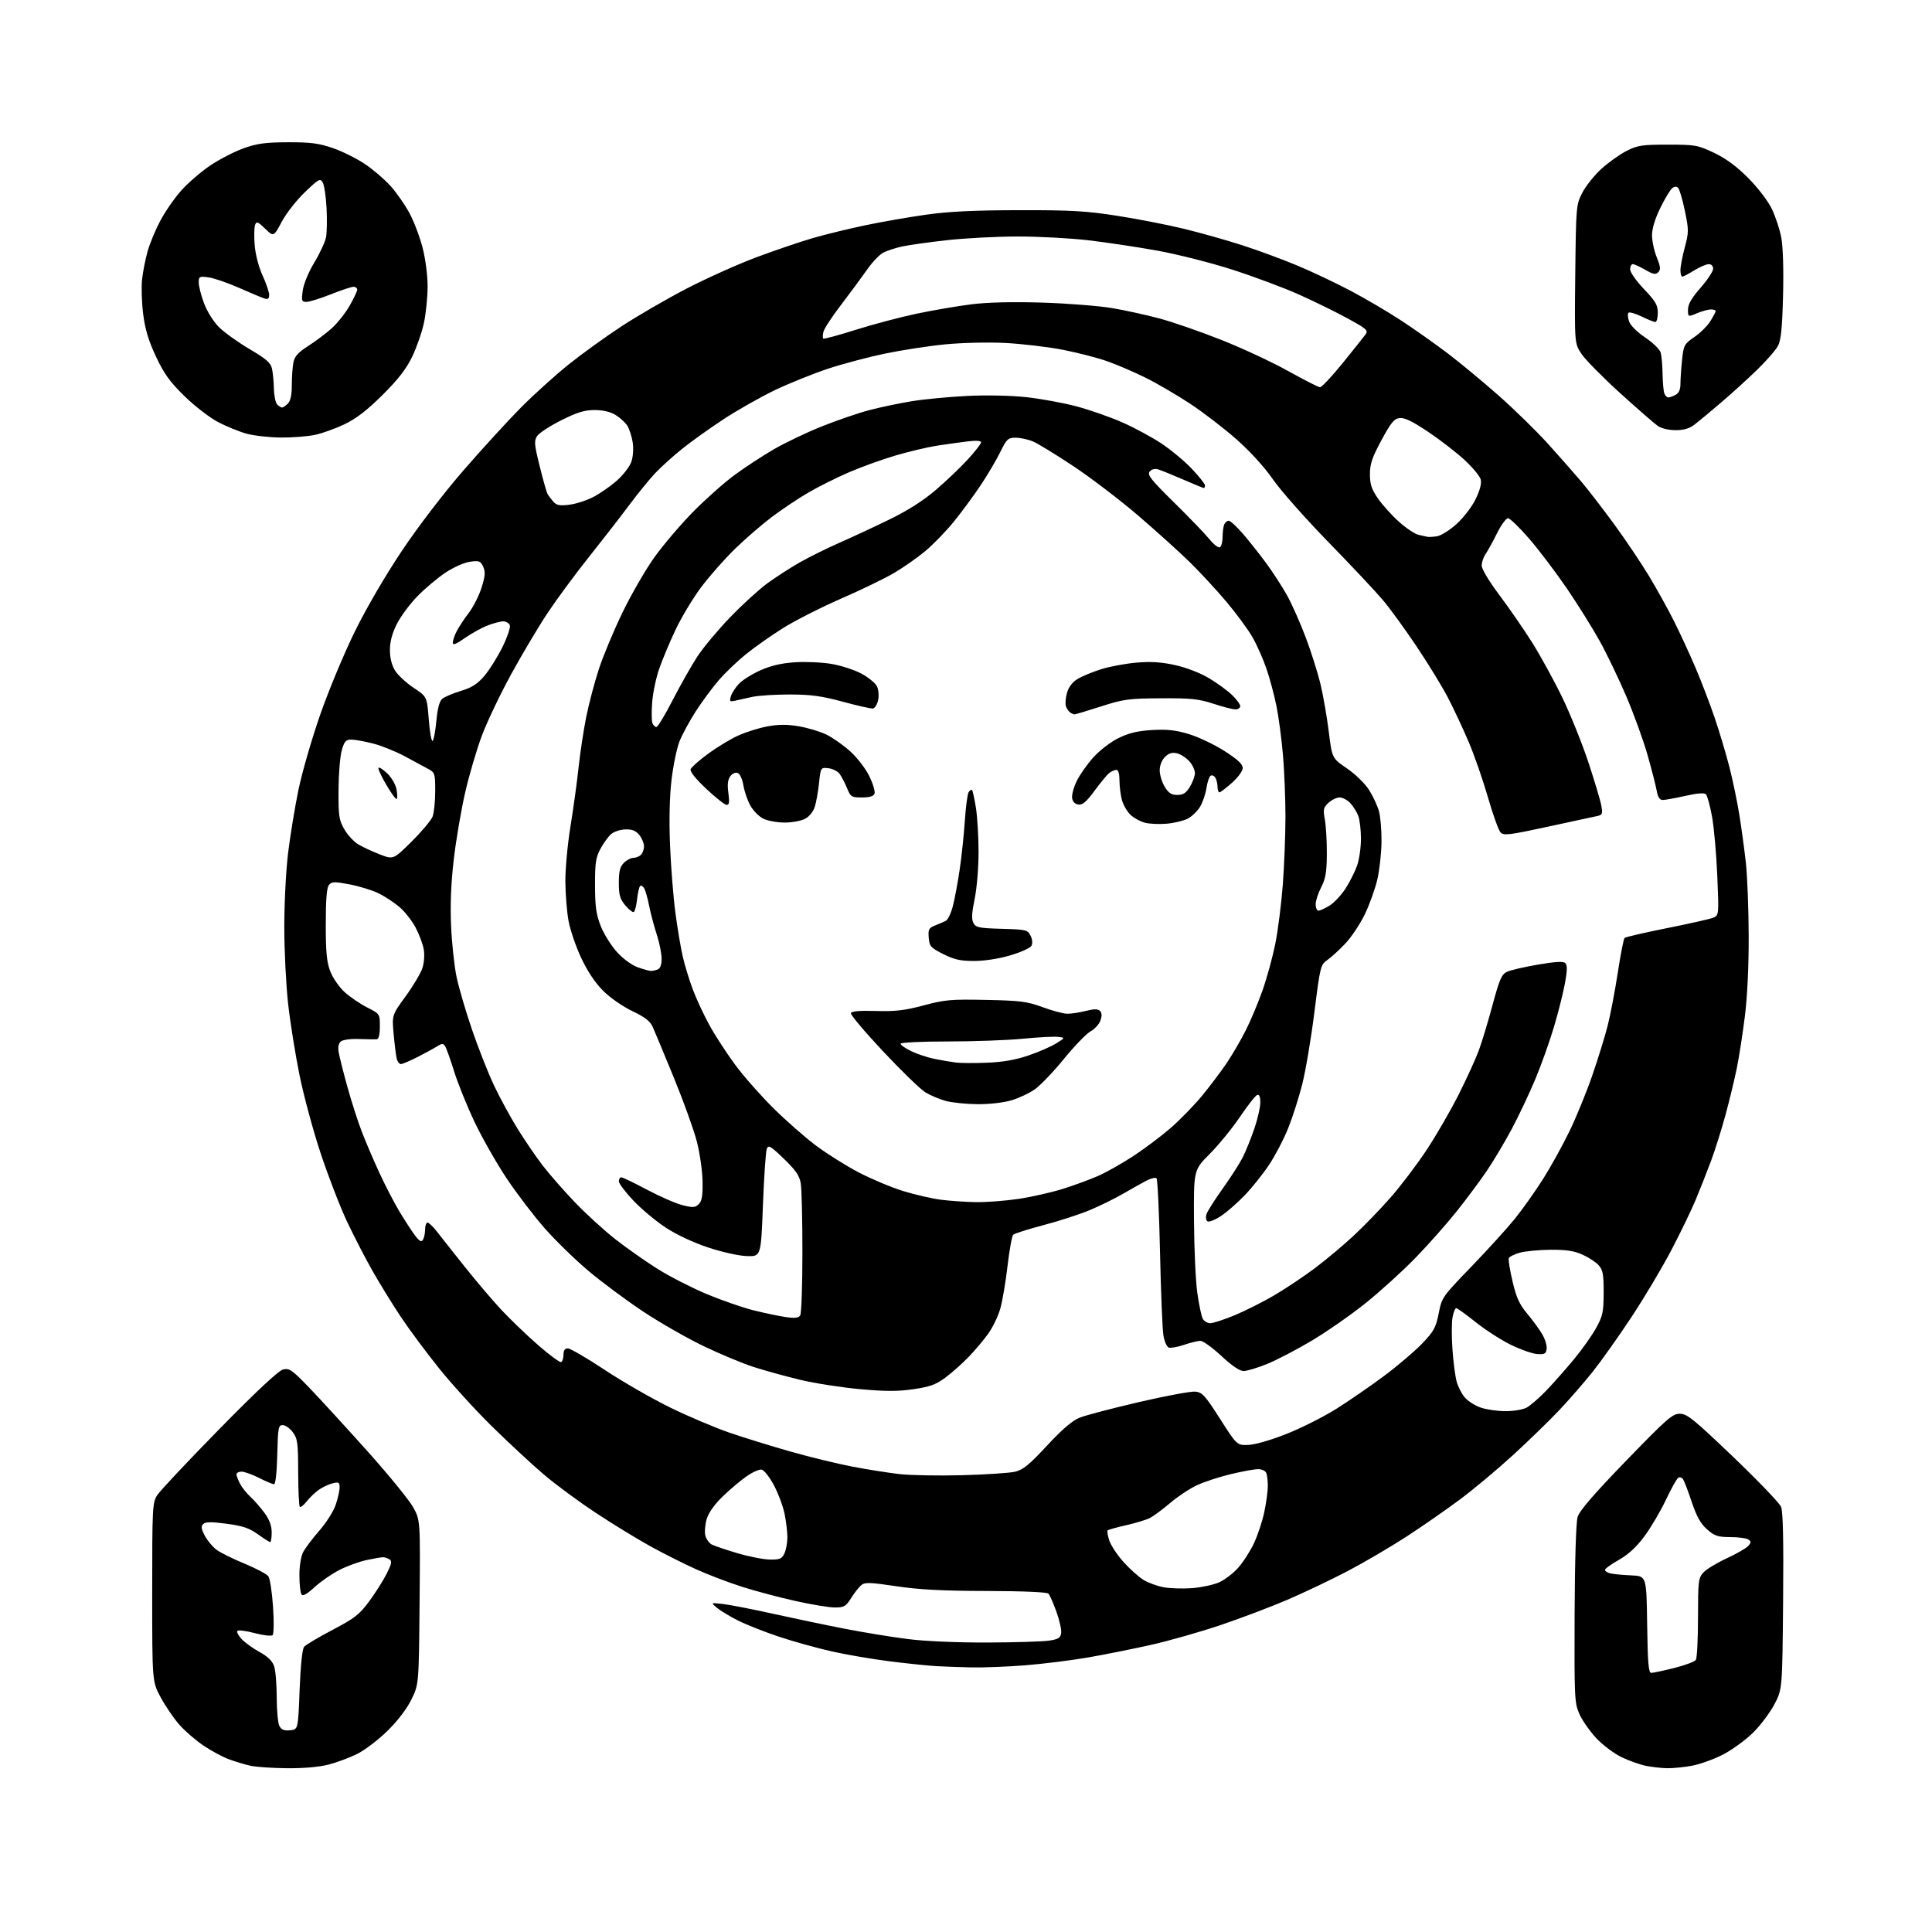 <?xml version="1.0" encoding="UTF-8" standalone="no"?>
<svg 
  version="1.1" 
  xmlns="http://www.w3.org/2000/svg" 
  xmlns:xlink="http://www.w3.org/1999/xlink" 
  xmlns:svg="http://www.w3.org/2000/svg"
  xmlns:rdf="http://www.w3.org/1999/02/22-rdf-syntax-ns#"
  xmlns:cc="http://creativecommons.org/ns#"
  xmlns:dc="http://purl.org/dc/elements/1.1/"
  viewBox="0 0 768 768"
  width="768"
  height="768"
>
<style>svg {background-color: white; }</style>"
<path stroke="none" fill="black" fill-rule="evenodd" d="M114.04,702.90C108.24,702.84 101.70,702.39 99.50,701.90C97.30,701.41 93.47,700.25 91.00,699.34C88.53,698.43 83.97,695.98 80.88,693.89C77.79,691.81 73.47,688.07 71.29,685.60C69.11,683.12 65.79,678.26 63.91,674.79C60.50,668.50 60.50,668.50 60.50,632.99C60.50,599.19 60.60,597.33 62.50,594.35C63.60,592.63 74.67,580.84 87.11,568.16C101.96,553.02 110.68,544.87 112.51,544.41C115.03,543.78 116.02,544.47 122.90,551.60C127.09,555.95 137.48,567.29 146.00,576.81C154.53,586.32 162.75,596.42 164.29,599.24C167.08,604.37 167.08,604.37 166.79,636.94C166.50,669.50 166.50,669.50 163.58,675.50C161.77,679.23 158.17,683.96 154.07,688.00C150.44,691.58 145.00,695.72 141.98,697.22C138.97,698.71 133.82,700.63 130.54,701.47C126.85,702.42 120.57,702.96 114.04,702.90zM662.57,702.89C660.33,702.83 656.62,702.41 654.33,701.96C652.03,701.50 647.70,699.97 644.70,698.55C641.66,697.11 637.17,693.75 634.55,690.95C631.97,688.19 628.94,683.87 627.83,681.34C625.90,676.98 625.80,674.93 625.93,641.62C626.02,620.31 626.49,605.12 627.13,603.00C627.87,600.54 633.60,593.90 646.34,580.74C662.66,563.88 664.83,561.98 667.77,561.99C670.64,562.00 673.27,564.12 688.95,579.12C698.80,588.54 707.37,597.47 707.99,598.97C708.78,600.88 709.03,612.26 708.81,636.60C708.50,671.50 708.50,671.50 705.35,677.50C703.61,680.80 699.82,685.85 696.93,688.71C694.03,691.58 688.70,695.48 685.08,697.38C681.46,699.27 675.83,701.31 672.57,701.91C669.30,702.51 664.80,702.95 662.57,702.89zM115.32,687.81C118.50,687.50 118.50,687.50 119.10,671.78C119.48,662.08 120.16,655.51 120.88,654.64C121.53,653.86 126.61,650.83 132.19,647.90C141.02,643.26 142.89,641.80 146.76,636.54C149.21,633.22 152.33,628.30 153.69,625.61C155.68,621.69 155.91,620.56 154.84,619.88C154.10,619.41 152.96,619.02 152.30,619.02C151.64,619.01 148.71,619.51 145.80,620.13C142.88,620.74 138.03,622.51 135.00,624.04C131.97,625.58 127.50,628.67 125.05,630.91C121.87,633.82 120.38,634.63 119.82,633.74C119.38,633.06 119.02,629.67 119.02,626.20C119.01,622.55 119.63,618.69 120.49,617.02C121.31,615.44 124.20,611.60 126.92,608.49C129.64,605.38 132.57,600.77 133.43,598.24C134.29,595.71 135.00,592.59 135.00,591.30C135.00,589.25 134.66,589.05 132.25,589.63C130.74,589.99 128.28,591.14 126.79,592.18C125.30,593.22 123.13,595.30 121.95,596.79C120.78,598.28 119.54,599.27 119.19,599.00C118.85,598.73 118.55,592.57 118.53,585.33C118.50,573.52 118.28,571.87 116.39,569.33C115.23,567.77 113.43,566.50 112.39,566.50C110.66,566.50 110.48,567.49 110.22,578.25C110.05,585.24 109.53,590.00 108.94,590.00C108.38,590.00 105.71,588.88 103.00,587.50C100.29,586.12 97.15,585.00 96.03,585.00C94.91,585.00 94.00,585.47 94.00,586.05C94.00,586.63 94.63,588.31 95.40,589.80C96.18,591.28 98.04,593.62 99.54,595.00C101.04,596.38 103.56,599.26 105.14,601.40C107.12,604.10 108.00,606.49 108.00,609.15C108.00,611.27 107.74,613.00 107.41,613.00C107.09,613.00 104.88,611.60 102.50,609.89C99.05,607.42 96.50,606.56 90.06,605.71C83.90,604.90 81.67,604.93 80.76,605.84C79.83,606.77 79.99,607.83 81.48,610.59C82.53,612.54 84.68,615.06 86.26,616.19C87.84,617.31 92.82,619.76 97.32,621.62C101.82,623.49 106.02,625.71 106.66,626.57C107.30,627.43 108.14,632.86 108.53,638.64C108.93,644.42 108.86,649.53 108.37,649.99C107.89,650.46 104.71,650.10 101.30,649.20C97.89,648.30 94.77,647.89 94.38,648.29C93.98,648.68 94.74,650.16 96.07,651.57C97.39,652.98 100.59,655.29 103.18,656.70C106.37,658.43 108.24,660.24 108.95,662.28C109.53,663.94 110.00,669.54 110.00,674.71C110.00,679.89 110.48,685.03 111.07,686.12C111.86,687.60 112.96,688.04 115.32,687.81zM656.39,665.00C657.14,665.00 661.25,664.12 665.53,663.05C669.81,661.99 673.69,660.52 674.14,659.80C674.60,659.09 674.98,651.50 674.98,642.94C675.00,628.35 675.14,627.23 677.17,625.04C678.37,623.76 682.57,621.22 686.52,619.40C690.46,617.58 694.29,615.36 695.03,614.47C696.16,613.11 696.14,612.70 694.94,611.94C694.15,611.44 690.93,611.02 687.78,611.02C682.85,611.00 681.59,610.58 678.60,607.96C676.04,605.70 674.46,602.90 672.55,597.21C671.13,592.97 669.58,588.88 669.10,588.12C668.62,587.36 667.74,587.04 667.14,587.41C666.54,587.78 664.31,591.78 662.18,596.29C660.04,600.81 656.21,607.31 653.66,610.73C650.50,614.99 647.28,617.96 643.51,620.08C640.48,621.79 638.00,623.59 638.00,624.08C638.00,624.56 639.01,625.19 640.25,625.47C641.49,625.75 645.20,626.10 648.50,626.24C654.50,626.50 654.50,626.50 654.77,645.75C654.99,661.12 655.32,665.00 656.39,665.00zM386.10,662.82C381.37,662.71 375.02,662.49 372.00,662.31C368.98,662.13 360.88,661.30 354.00,660.44C347.12,659.59 336.62,657.80 330.65,656.46C324.68,655.11 315.15,652.46 309.48,650.56C303.80,648.66 296.53,645.78 293.33,644.16C290.12,642.55 286.37,640.28 285.00,639.13C282.50,637.05 282.50,637.05 287.50,637.63C290.25,637.95 299.25,639.71 307.50,641.54C315.75,643.37 328.57,646.05 336.00,647.49C343.43,648.94 354.66,650.77 360.96,651.56C367.77,652.42 380.55,652.97 392.46,652.93C403.48,652.89 414.52,652.55 417.00,652.18C420.72,651.62 421.56,651.09 421.83,649.15C422.02,647.85 421.16,644.03 419.93,640.65C418.70,637.27 417.29,634.05 416.79,633.50C416.25,632.89 406.66,632.48 392.20,632.44C374.60,632.40 365.35,631.91 356.27,630.55C345.86,628.99 343.79,628.93 342.38,630.10C341.47,630.85 339.66,633.16 338.35,635.24C336.23,638.59 335.53,639.00 331.86,639.00C329.59,639.00 322.51,637.83 316.12,636.40C309.73,634.98 300.23,632.45 295.00,630.78C289.77,629.12 281.64,626.03 276.93,623.91C272.21,621.79 264.11,617.73 258.93,614.89C253.74,612.05 243.88,606.02 237.00,601.49C230.12,596.96 220.68,589.99 216.00,585.99C211.32,582.00 202.18,573.51 195.67,567.12C189.16,560.73 179.67,550.33 174.59,544.00C169.50,537.67 162.64,528.45 159.35,523.50C156.06,518.55 151.01,510.36 148.14,505.31C145.26,500.25 140.68,491.38 137.95,485.59C135.22,479.80 130.55,467.74 127.57,458.78C124.58,449.83 120.77,435.75 119.09,427.50C117.41,419.25 115.35,406.43 114.53,399.00C113.70,391.57 113.01,377.84 113.01,368.47C113.00,359.10 113.69,345.83 114.53,338.97C115.38,332.11 117.21,320.93 118.61,314.11C120.01,307.30 123.88,293.89 127.21,284.30C130.54,274.72 136.74,259.82 140.98,251.19C145.57,241.84 153.15,228.84 159.73,219.00C166.28,209.22 176.29,196.14 184.32,186.89C191.76,178.31 202.06,167.06 207.20,161.89C212.34,156.73 220.82,149.07 226.03,144.89C231.25,140.70 240.69,133.89 247.01,129.75C253.33,125.60 265.02,118.83 273.00,114.69C280.98,110.56 293.57,104.91 301.00,102.15C308.43,99.39 318.41,96.00 323.19,94.62C327.97,93.23 337.20,90.98 343.69,89.61C350.19,88.24 361.12,86.33 368.00,85.36C377.09,84.07 387.19,83.58 405.00,83.55C425.73,83.51 431.76,83.85 444.17,85.79C452.24,87.04 464.23,89.39 470.81,90.99C477.39,92.60 487.83,95.55 494.00,97.55C500.18,99.54 510.01,103.18 515.84,105.62C521.67,108.06 531.18,112.57 536.97,115.63C542.76,118.69 551.77,123.99 557.00,127.42C562.23,130.84 570.55,136.72 575.50,140.48C580.45,144.24 589.55,151.79 595.73,157.24C601.91,162.70 610.70,171.29 615.27,176.33C619.83,181.38 625.85,188.20 628.64,191.50C631.42,194.80 637.31,202.45 641.73,208.50C646.15,214.55 652.32,223.71 655.43,228.86C658.54,234.01 663.04,242.11 665.42,246.86C667.81,251.61 671.67,260.00 674.02,265.50C676.36,271.00 679.81,280.00 681.67,285.50C683.54,291.00 686.16,299.79 687.50,305.04C688.84,310.29 690.61,318.84 691.44,324.04C692.27,329.24 693.43,337.77 694.01,342.98C694.59,348.19 695.10,361.24 695.13,371.98C695.17,384.20 694.59,396.22 693.60,404.11C692.73,411.05 691.29,420.28 690.41,424.61C689.52,428.95 687.53,437.23 685.97,443.00C684.41,448.77 681.80,457.10 680.15,461.50C678.51,465.90 675.76,472.88 674.04,477.00C672.32,481.12 667.96,490.12 664.36,497.00C660.76,503.88 653.65,515.80 648.57,523.50C643.49,531.20 636.53,541.01 633.11,545.31C629.68,549.60 623.65,556.54 619.69,560.71C615.74,564.89 607.51,572.87 601.42,578.45C595.32,584.03 585.97,591.86 580.63,595.85C575.29,599.85 565.68,606.54 559.27,610.71C552.86,614.89 542.19,621.14 535.56,624.61C528.93,628.07 518.18,633.18 511.68,635.97C505.17,638.76 493.25,643.27 485.18,646.00C477.10,648.72 464.65,652.27 457.50,653.87C450.35,655.48 439.10,657.73 432.50,658.87C425.90,660.02 414.70,661.41 407.60,661.98C400.51,662.54 390.84,662.92 386.10,662.82zM474.00,631.30C477.57,631.02 482.30,630.01 484.50,629.05C486.70,628.10 490.12,625.52 492.10,623.32C494.08,621.12 496.92,616.74 498.42,613.58C499.92,610.41 501.78,604.83 502.55,601.16C503.33,597.50 503.97,592.85 503.98,590.83C503.99,588.81 503.73,586.45 503.39,585.58C503.05,584.69 501.64,584.00 500.14,584.01C498.69,584.01 493.76,584.91 489.19,586.01C484.62,587.10 478.54,589.11 475.68,590.46C472.81,591.81 468.06,594.98 465.11,597.50C462.15,600.02 458.56,602.68 457.12,603.42C455.68,604.15 451.42,605.45 447.66,606.30C443.90,607.15 440.59,608.07 440.31,608.35C440.03,608.64 440.33,610.46 440.97,612.40C441.61,614.34 444.15,618.17 446.61,620.91C449.07,623.65 452.64,626.85 454.55,628.03C456.45,629.20 460.14,630.54 462.75,630.99C465.36,631.45 470.43,631.58 474.00,631.30zM306.09,619.95C310.06,619.99 310.83,619.66 311.84,617.45C312.48,616.05 313.00,613.20 313.00,611.12C313.00,609.04 312.50,604.86 311.90,601.84C311.29,598.83 309.38,593.69 307.65,590.43C305.92,587.18 303.73,584.37 302.78,584.19C301.83,584.01 299.13,585.21 296.78,586.85C294.43,588.49 290.17,592.08 287.32,594.83C284.01,598.02 281.70,601.28 280.93,603.82C280.28,606.02 280.03,608.97 280.38,610.38C280.73,611.79 281.87,613.39 282.90,613.95C283.93,614.50 288.54,616.06 293.14,617.42C297.74,618.78 303.57,619.92 306.09,619.95zM382.50,586.42C391.85,586.17 401.29,585.54 403.47,585.04C406.68,584.29 409.11,582.31 416.19,574.67C422.27,568.13 426.25,564.72 429.19,563.54C431.52,562.61 442.11,559.83 452.72,557.36C463.34,554.89 473.43,553.02 475.15,553.19C477.92,553.46 479.04,554.70 484.98,564.00C491.69,574.50 491.69,574.50 496.09,574.39C498.69,574.33 504.89,572.57 511.17,570.10C517.03,567.80 526.03,563.28 531.17,560.06C536.30,556.84 544.92,550.89 550.33,546.85C555.74,542.81 562.52,537.02 565.41,534.00C569.99,529.19 570.81,527.69 571.91,522.07C573.15,515.74 573.37,515.43 584.84,503.56C591.25,496.92 599.05,488.34 602.17,484.49C605.28,480.63 610.38,473.43 613.50,468.49C616.62,463.55 621.36,454.94 624.04,449.38C626.71,443.81 630.74,433.94 632.98,427.44C635.22,420.94 637.95,412.10 639.05,407.80C640.15,403.50 641.96,394.02 643.08,386.74C644.19,379.46 645.42,373.20 645.80,372.84C646.19,372.48 653.67,370.74 662.44,368.99C671.21,367.24 679.49,365.38 680.84,364.87C683.31,363.93 683.31,363.93 682.65,348.22C682.29,339.57 681.35,328.95 680.56,324.61C679.77,320.27 678.67,316.27 678.13,315.73C677.49,315.09 674.67,315.31 669.95,316.37C665.99,317.27 661.96,318.00 660.99,318.00C659.73,318.00 659.03,316.91 658.55,314.25C658.18,312.19 656.53,305.77 654.89,300.00C653.24,294.23 649.45,283.78 646.47,276.79C643.48,269.80 638.72,259.90 635.89,254.79C633.06,249.68 627.21,240.32 622.91,234.00C618.60,227.68 611.88,218.79 607.97,214.25C604.05,209.71 600.22,206.00 599.46,206.00C598.69,206.00 596.71,208.71 595.06,212.03C593.42,215.34 591.38,219.04 590.54,220.25C589.69,221.46 589.00,223.51 589.00,224.82C589.00,226.20 591.93,231.09 596.04,236.56C599.91,241.71 605.82,250.28 609.17,255.60C612.51,260.93 617.88,270.73 621.09,277.39C624.30,284.05 628.94,295.57 631.40,303.00C633.86,310.43 636.17,318.17 636.54,320.21C637.14,323.54 636.97,323.96 634.85,324.40C633.56,324.66 624.73,326.57 615.23,328.64C600.17,331.91 597.78,332.21 596.53,330.95C595.74,330.15 593.47,323.88 591.50,317.02C589.53,310.16 586.09,300.26 583.86,295.02C581.63,289.78 577.95,281.90 575.67,277.50C573.39,273.10 567.76,263.88 563.14,257.00C558.53,250.12 552.48,241.80 549.69,238.50C546.91,235.20 537.18,224.85 528.07,215.50C518.95,206.15 509.02,194.92 506.00,190.54C502.66,185.70 496.97,179.45 491.50,174.62C486.55,170.25 478.23,163.86 473.00,160.42C467.77,156.99 459.90,152.39 455.50,150.21C451.10,148.02 444.28,145.08 440.34,143.67C436.40,142.26 428.31,140.17 422.37,139.02C416.43,137.87 406.15,136.67 399.54,136.33C392.75,135.99 382.32,136.24 375.61,136.90C369.07,137.54 358.27,139.21 351.61,140.60C344.95,141.99 334.77,144.70 329.00,146.62C323.23,148.53 313.85,152.32 308.17,155.02C302.50,157.73 293.32,162.92 287.79,166.54C282.25,170.17 274.75,175.53 271.11,178.46C267.47,181.39 262.65,185.75 260.40,188.14C258.14,190.54 253.44,196.32 249.95,201.00C246.46,205.68 239.25,214.96 233.93,221.64C228.61,228.32 221.30,238.22 217.70,243.64C214.09,249.06 207.57,260.02 203.20,268.00C198.84,275.98 193.59,286.97 191.55,292.44C189.50,297.90 186.52,308.03 184.93,314.94C183.34,321.85 181.30,333.80 180.40,341.50C179.28,351.01 178.94,359.51 179.31,368.00C179.61,374.88 180.58,383.98 181.47,388.24C182.35,392.49 185.11,401.94 187.61,409.24C190.10,416.53 194.05,426.55 196.39,431.50C198.74,436.45 202.98,444.24 205.82,448.81C208.66,453.38 213.11,459.91 215.73,463.31C218.34,466.72 224.08,473.27 228.49,477.88C232.89,482.49 240.17,489.13 244.65,492.64C249.13,496.14 256.67,501.44 261.41,504.42C266.15,507.39 274.85,511.85 280.76,514.34C286.67,516.82 295.10,519.76 299.50,520.86C303.90,521.96 309.69,523.17 312.36,523.56C316.00,524.08 317.44,523.91 318.10,522.88C318.58,522.12 318.97,510.93 318.97,498.00C318.98,485.07 318.68,472.70 318.33,470.50C317.81,467.33 316.42,465.29 311.62,460.65C306.35,455.56 305.47,455.04 304.82,456.65C304.40,457.67 303.71,467.73 303.28,479.00C302.50,499.50 302.50,499.50 296.87,499.31C293.67,499.21 287.04,497.73 281.49,495.89C275.61,493.94 268.91,490.80 264.62,487.98C260.70,485.41 254.91,480.57 251.75,477.22C248.59,473.88 246.00,470.44 246.00,469.57C246.00,468.71 246.44,468.00 246.98,468.00C247.51,468.00 252.12,470.22 257.23,472.94C262.33,475.65 268.67,478.42 271.33,479.08C275.51,480.12 276.37,480.06 277.79,478.64C279.04,477.39 279.38,475.25 279.27,469.50C279.20,465.37 278.17,458.28 277.00,453.74C275.83,449.21 271.74,437.85 267.91,428.50C264.07,419.15 260.30,410.07 259.52,408.33C258.45,405.92 256.47,404.37 251.36,401.93C247.52,400.10 242.52,396.61 239.73,393.83C236.54,390.63 233.51,386.09 231.00,380.72C228.89,376.20 226.63,369.57 225.99,366.00C225.34,362.43 224.78,355.45 224.74,350.50C224.69,345.55 225.61,335.65 226.77,328.50C227.94,321.35 229.39,310.77 230.00,305.00C230.62,299.23 231.98,290.23 233.03,285.00C234.08,279.77 236.34,271.23 238.05,266.00C239.75,260.77 243.98,250.65 247.44,243.50C250.90,236.35 256.60,226.48 260.11,221.56C263.63,216.65 270.55,208.51 275.50,203.48C280.45,198.45 287.88,191.85 292.00,188.82C296.12,185.79 303.14,181.19 307.60,178.61C312.05,176.02 320.60,171.94 326.60,169.53C332.59,167.13 341.10,164.21 345.50,163.05C349.90,161.89 357.53,160.29 362.46,159.49C367.38,158.69 377.28,157.74 384.46,157.39C392.22,157.01 401.78,157.21 408.06,157.89C413.87,158.53 422.87,160.18 428.06,161.57C433.25,162.96 441.40,165.81 446.17,167.92C450.94,170.02 457.94,173.80 461.73,176.32C465.51,178.84 470.95,183.37 473.80,186.39C476.66,189.41 479.00,192.36 479.00,192.94C479.00,193.52 478.80,194.00 478.55,194.00C478.30,194.00 474.59,192.47 470.30,190.61C466.01,188.75 461.55,186.94 460.39,186.59C459.08,186.19 457.81,186.52 457.03,187.46C455.97,188.74 457.47,190.64 466.71,199.74C472.73,205.66 479.05,212.23 480.77,214.34C482.48,216.46 484.36,217.89 484.94,217.54C485.52,217.18 486.00,215.37 486.00,213.52C486.00,211.68 486.27,209.45 486.61,208.58C486.94,207.71 487.76,207.00 488.42,207.00C489.08,207.00 491.65,209.36 494.14,212.25C496.62,215.14 500.78,220.39 503.38,223.93C505.98,227.47 509.67,233.16 511.58,236.58C513.49,240.00 516.85,247.55 519.04,253.36C521.23,259.17 523.90,267.65 524.98,272.21C526.05,276.77 527.51,285.20 528.22,290.95C529.51,301.40 529.51,301.40 535.43,305.45C538.78,307.74 542.59,311.45 544.20,313.98C545.77,316.45 547.55,320.28 548.16,322.48C548.77,324.69 549.22,330.18 549.17,334.68C549.12,339.18 548.37,345.92 547.50,349.65C546.63,353.39 544.39,359.61 542.52,363.47C540.65,367.34 537.18,372.55 534.81,375.05C532.44,377.56 529.23,380.50 527.68,381.59C524.93,383.53 524.80,384.04 522.47,402.54C521.16,412.97 518.98,425.81 517.64,431.09C516.30,436.36 513.79,444.20 512.06,448.51C510.33,452.82 506.93,459.34 504.50,463.00C502.07,466.66 497.70,472.12 494.79,475.15C491.88,478.17 487.61,481.90 485.31,483.42C483.00,484.94 480.62,485.88 480.02,485.51C479.39,485.13 479.21,483.89 479.60,482.67C479.97,481.47 482.86,476.90 486.03,472.50C489.19,468.10 492.79,462.48 494.03,460.02C495.26,457.55 497.34,452.41 498.64,448.59C499.94,444.77 501.00,440.12 501.00,438.24C501.00,435.98 500.58,434.97 499.76,435.25C499.08,435.47 496.00,439.40 492.91,443.97C489.81,448.54 484.41,455.16 480.89,458.69C474.50,465.10 474.50,465.10 474.63,485.30C474.70,496.41 475.29,509.31 475.95,513.96C476.61,518.61 477.58,523.22 478.11,524.21C478.64,525.19 479.99,526.00 481.10,526.00C482.22,526.00 486.60,524.57 490.82,522.82C495.04,521.07 502.19,517.46 506.70,514.81C511.21,512.15 518.43,507.32 522.73,504.08C527.04,500.84 533.89,495.11 537.95,491.34C542.02,487.58 548.70,480.68 552.80,476.00C556.89,471.32 563.34,462.82 567.12,457.10C570.90,451.38 576.62,441.48 579.84,435.10C583.06,428.72 586.70,420.73 587.93,417.35C589.16,413.97 591.60,405.87 593.35,399.36C596.05,389.32 596.92,387.32 599.02,386.32C600.39,385.66 605.93,384.37 611.34,383.45C618.44,382.24 621.48,382.08 622.26,382.86C623.05,383.65 623.01,385.84 622.12,390.73C621.45,394.45 619.50,402.23 617.79,408.00C616.09,413.77 612.72,423.22 610.31,428.99C607.90,434.75 603.67,443.70 600.91,448.86C598.15,454.02 593.72,461.45 591.07,465.37C588.42,469.29 583.02,476.55 579.08,481.50C575.14,486.45 567.74,494.80 562.63,500.06C557.52,505.31 548.59,513.41 542.80,518.06C537.00,522.70 527.40,529.39 521.47,532.92C515.55,536.45 507.57,540.62 503.74,542.17C499.92,543.73 495.70,545.00 494.37,545.00C492.79,545.00 489.70,542.91 485.50,539.00C481.95,535.70 478.22,533.00 477.20,533.00C476.19,533.00 473.24,533.72 470.66,534.60C468.08,535.48 465.34,535.96 464.58,535.67C463.82,535.38 462.87,533.22 462.48,530.86C462.08,528.51 461.47,513.67 461.13,497.88C460.78,482.09 460.16,468.82 459.74,468.40C459.32,467.98 457.52,468.40 455.74,469.32C453.96,470.25 449.80,472.58 446.50,474.50C443.20,476.41 437.22,479.36 433.21,481.04C429.20,482.72 420.91,485.41 414.79,487.01C408.68,488.62 403.26,490.34 402.76,490.84C402.26,491.34 401.24,496.98 400.49,503.38C399.75,509.77 398.45,517.39 397.60,520.31C396.75,523.24 394.64,527.62 392.91,530.06C391.18,532.50 387.68,536.67 385.13,539.32C382.58,541.97 378.40,545.70 375.83,547.60C372.02,550.42 369.68,551.27 363.09,552.23C356.88,553.13 351.98,553.13 341.76,552.20C334.47,551.54 323.77,549.87 318.00,548.48C312.23,547.09 303.90,544.79 299.50,543.37C295.10,541.95 286.10,538.19 279.50,535.01C272.90,531.83 262.10,525.64 255.50,521.25C248.90,516.85 239.22,509.67 234.00,505.27C228.77,500.87 220.96,493.28 216.64,488.39C212.32,483.50 205.48,474.54 201.43,468.47C197.38,462.40 191.62,452.28 188.63,445.97C185.64,439.66 182.01,430.67 180.55,425.99C179.10,421.31 177.50,416.81 176.99,415.99C176.18,414.69 175.77,414.68 173.78,415.93C172.53,416.72 169.03,418.63 166.00,420.17C162.97,421.71 159.99,422.98 159.36,422.99C158.73,422.99 157.98,421.99 157.69,420.75C157.39,419.51 156.85,415.12 156.48,411.00C155.81,403.50 155.81,403.50 161.27,396.00C164.27,391.88 167.26,386.84 167.92,384.81C168.61,382.69 168.83,379.51 168.44,377.31C168.06,375.22 166.59,371.31 165.16,368.64C163.73,365.97 160.89,362.35 158.85,360.60C156.80,358.85 153.11,356.41 150.63,355.17C148.16,353.94 142.96,352.32 139.09,351.58C132.89,350.40 131.89,350.43 130.77,351.77C129.88,352.86 129.50,357.46 129.50,367.40C129.50,378.61 129.87,382.46 131.31,386.19C132.31,388.78 134.86,392.44 137.02,394.40C139.17,396.34 143.19,399.08 145.96,400.48C151.00,403.03 151.00,403.04 151.00,408.02C151.00,411.27 150.57,413.04 149.75,413.12C149.06,413.19 145.90,413.14 142.72,413.03C139.42,412.90 136.32,413.32 135.51,413.99C134.57,414.77 134.27,416.25 134.64,418.34C134.94,420.08 136.49,426.23 138.08,432.00C139.68,437.77 142.28,445.88 143.87,450.00C145.47,454.12 148.61,461.46 150.85,466.30C153.09,471.15 156.58,477.90 158.61,481.30C160.65,484.71 163.42,489.01 164.78,490.85C166.67,493.40 167.46,493.88 168.11,492.85C168.58,492.11 168.98,490.26 168.98,488.75C168.99,487.24 169.43,486.00 169.96,486.00C170.48,486.00 172.17,487.62 173.71,489.60C175.24,491.59 180.22,497.87 184.76,503.58C189.31,509.29 195.83,516.96 199.26,520.64C202.69,524.32 209.26,530.63 213.86,534.66C218.46,538.69 222.62,541.73 223.11,541.43C223.60,541.13 224.00,539.78 224.00,538.44C224.00,536.78 224.56,536.00 225.75,536.01C226.71,536.02 233.35,539.89 240.50,544.62C247.65,549.35 259.35,556.07 266.50,559.56C273.65,563.05 284.23,567.53 290.00,569.52C295.77,571.50 306.73,574.89 314.35,577.05C321.96,579.21 332.99,581.89 338.85,583.01C344.71,584.13 353.10,585.46 357.50,585.97C361.90,586.47 373.15,586.67 382.50,586.42zM598.30,560.96C601.49,560.98 605.31,560.36 606.80,559.58C608.28,558.79 611.80,555.76 614.62,552.83C617.43,549.90 622.40,544.28 625.66,540.35C628.91,536.42 632.90,530.79 634.51,527.85C637.12,523.11 637.46,521.52 637.48,513.86C637.50,506.61 637.18,504.85 635.50,502.96C634.40,501.72 631.50,499.82 629.06,498.73C625.75,497.24 622.55,496.76 616.43,496.80C611.92,496.83 606.41,497.35 604.19,497.95C601.97,498.55 599.98,499.56 599.76,500.21C599.55,500.85 600.22,505.01 601.27,509.44C602.76,515.79 603.99,518.49 607.05,522.15C609.19,524.70 611.89,528.40 613.05,530.36C614.20,532.32 615.00,534.95 614.82,536.21C614.55,538.16 613.98,538.46 611.00,538.24C609.07,538.10 604.35,536.43 600.50,534.54C596.65,532.65 590.38,528.60 586.57,525.55C582.76,522.50 579.29,520.00 578.87,520.00C578.44,520.00 577.78,521.64 577.41,523.64C577.03,525.64 577.01,531.38 577.37,536.39C577.72,541.40 578.48,547.19 579.05,549.25C579.63,551.31 581.08,554.14 582.30,555.54C583.51,556.94 586.30,558.72 588.50,559.50C590.70,560.28 595.11,560.93 598.30,560.96zM388.00,477.87C392.12,477.93 399.78,477.34 405.00,476.56C410.23,475.77 418.18,473.96 422.66,472.55C427.15,471.13 433.44,468.81 436.65,467.39C439.86,465.97 446.09,462.45 450.49,459.57C454.90,456.69 461.57,451.67 465.32,448.42C469.07,445.16 474.73,439.35 477.90,435.50C481.06,431.65 485.47,425.80 487.69,422.50C489.91,419.20 493.31,413.35 495.25,409.50C497.19,405.65 500.17,398.53 501.88,393.69C503.59,388.84 505.87,380.52 506.95,375.19C508.02,369.86 509.37,359.20 509.95,351.50C510.52,343.80 510.99,331.65 510.99,324.50C510.98,317.35 510.53,306.32 509.99,300.00C509.44,293.68 508.28,284.99 507.42,280.70C506.56,276.42 504.78,269.75 503.46,265.89C502.15,262.04 499.63,256.36 497.87,253.27C496.10,250.19 491.40,243.80 487.41,239.08C483.43,234.36 476.86,227.28 472.83,223.34C468.80,219.39 459.65,211.14 452.50,205.00C445.35,198.86 433.79,190.03 426.81,185.39C419.84,180.75 412.54,176.29 410.60,175.48C408.65,174.66 405.57,174.00 403.74,174.00C400.69,174.00 400.19,174.47 397.61,179.72C396.07,182.87 392.54,188.83 389.78,192.97C387.01,197.11 382.22,203.61 379.12,207.42C376.03,211.23 370.92,216.49 367.76,219.12C364.60,221.75 358.97,225.68 355.26,227.85C351.54,230.03 342.05,234.62 334.16,238.05C326.28,241.49 315.96,246.73 311.24,249.69C306.52,252.65 299.87,257.34 296.46,260.11C293.05,262.87 288.22,267.50 285.73,270.39C283.23,273.29 279.13,278.82 276.63,282.69C274.13,286.56 271.19,291.97 270.11,294.71C269.03,297.45 267.60,304.38 266.93,310.10C266.16,316.75 265.95,326.10 266.35,336.01C266.70,344.55 267.65,356.57 268.47,362.74C269.28,368.90 270.61,376.81 271.42,380.31C272.23,383.82 274.05,389.74 275.46,393.48C276.87,397.23 279.85,403.61 282.10,407.67C284.34,411.74 288.91,418.76 292.25,423.28C295.59,427.80 302.42,435.55 307.42,440.50C312.42,445.45 320.03,452.14 324.34,455.37C328.65,458.60 336.30,463.40 341.34,466.04C346.38,468.67 354.32,472.01 359.00,473.45C363.68,474.89 370.43,476.45 374.00,476.91C377.57,477.37 383.88,477.80 388.00,477.87zM388.57,438.93C384.13,438.90 378.45,438.31 375.95,437.64C373.45,436.96 369.79,435.41 367.82,434.20C365.85,432.98 358.30,425.66 351.05,417.94C343.80,410.22 338.04,403.38 338.25,402.75C338.51,401.96 341.66,401.69 348.24,401.88C355.95,402.10 359.67,401.67 367.17,399.66C375.59,397.40 378.01,397.19 392.00,397.48C405.71,397.76 408.31,398.10 414.50,400.38C418.35,401.80 422.76,402.97 424.31,402.98C425.85,402.99 429.14,402.49 431.62,401.86C434.97,401.02 436.42,401.02 437.26,401.86C438.03,402.63 438.09,403.84 437.44,405.67C436.93,407.14 435.15,409.08 433.50,409.99C431.85,410.90 427.12,415.79 423.00,420.85C418.88,425.91 413.70,431.34 411.50,432.92C409.30,434.50 405.06,436.51 402.07,437.39C398.91,438.33 393.26,438.97 388.57,438.93zM392.50,422.44C398.68,422.19 403.80,421.29 408.83,419.57C412.86,418.19 417.81,416.04 419.83,414.78C423.50,412.50 423.50,412.50 420.56,412.17C418.94,411.98 412.62,412.32 406.51,412.92C400.39,413.51 386.98,414.00 376.70,414.00C366.12,414.00 358.00,414.40 358.00,414.91C358.00,415.41 359.91,416.74 362.25,417.87C364.59,419.00 368.75,420.38 371.50,420.93C374.25,421.49 378.07,422.14 380.00,422.38C381.93,422.62 387.55,422.65 392.50,422.44zM258.67,385.96C259.31,385.98 260.55,385.73 261.42,385.39C262.47,384.99 263.00,383.54 263.00,381.09C263.00,379.05 262.13,374.71 261.06,371.44C259.99,368.17 258.63,363.02 258.03,360.00C257.44,356.98 256.53,353.84 256.03,353.03C255.52,352.22 254.81,351.86 254.44,352.23C254.07,352.60 253.53,354.96 253.25,357.47C252.97,359.99 252.39,362.26 251.96,362.53C251.53,362.79 250.02,361.62 248.59,359.93C246.44,357.37 246.00,355.84 246.00,350.92C246.00,346.33 246.45,344.55 248.00,343.00C249.10,341.90 250.81,341.00 251.80,341.00C252.79,341.00 254.14,340.46 254.80,339.80C255.46,339.14 256.00,337.61 256.00,336.41C256.00,335.21 255.16,333.18 254.13,331.91C252.74,330.20 251.30,329.62 248.56,329.70C246.51,329.76 243.97,330.62 242.83,331.65C241.71,332.67 239.82,335.30 238.64,337.50C236.83,340.88 236.50,343.14 236.53,352.00C236.56,360.54 236.99,363.57 238.84,368.22C240.10,371.37 243.01,376.00 245.31,378.52C247.72,381.16 251.20,383.70 253.50,384.51C255.70,385.28 258.03,385.93 258.67,385.96zM387.20,382.00C381.72,382.00 379.28,381.45 374.93,379.25C369.96,376.73 369.47,376.18 369.19,372.76C368.92,369.45 369.21,368.88 371.69,367.90C373.24,367.29 375.15,366.46 375.96,366.06C376.76,365.66 378.00,363.12 378.72,360.42C379.44,357.71 380.66,351.23 381.44,346.00C382.22,340.77 383.16,331.96 383.53,326.40C383.89,320.85 384.58,315.69 385.04,314.93C385.51,314.18 386.11,313.78 386.39,314.05C386.66,314.33 387.36,317.46 387.93,321.03C388.51,324.59 388.99,332.51 388.99,338.64C389.00,344.89 388.31,353.11 387.44,357.34C386.28,362.94 386.16,365.42 386.95,366.91C387.91,368.70 389.19,368.96 398.24,369.22C407.92,369.49 408.51,369.62 409.66,371.94C410.39,373.40 410.53,375.01 410.02,375.96C409.55,376.83 405.77,378.55 401.61,379.77C397.03,381.12 391.34,382.00 387.20,382.00zM524.13,362.00C524.75,362.00 526.74,361.09 528.55,359.97C530.35,358.86 533.20,355.80 534.89,353.18C536.57,350.56 538.63,346.46 539.47,344.08C540.31,341.70 541.00,336.91 541.00,333.44C541.00,329.97 540.52,325.86 539.93,324.32C539.35,322.77 537.92,320.49 536.76,319.25C535.60,318.01 533.69,317.00 532.51,317.00C531.34,317.00 529.35,317.96 528.09,319.13C526.06,321.02 525.90,321.76 526.66,325.88C527.12,328.42 527.47,334.55 527.44,339.50C527.39,346.72 526.94,349.33 525.19,352.71C523.98,355.03 523.00,358.06 523.00,359.46C523.00,360.86 523.51,362.00 524.13,362.00zM163.65,334.51C167.66,330.54 171.40,326.07 171.97,324.58C172.54,323.09 173.00,318.56 173.00,314.51C173.00,307.50 172.87,307.08 170.25,305.68C168.74,304.88 164.57,302.63 161.00,300.69C157.43,298.75 151.74,296.45 148.36,295.58C144.98,294.71 141.06,294.00 139.64,294.00C137.48,294.00 136.88,294.67 135.86,298.25C135.19,300.59 134.61,307.68 134.57,314.00C134.51,324.31 134.74,325.92 136.84,329.59C138.13,331.84 140.60,334.54 142.32,335.59C144.05,336.64 147.91,338.45 150.91,339.61C156.36,341.73 156.36,341.73 163.65,334.51zM463.84,327.43C460.90,327.69 457.01,327.53 455.18,327.06C453.36,326.60 450.77,325.20 449.43,323.94C448.09,322.68 446.55,320.04 446.00,318.07C445.46,316.11 445.01,312.59 445.01,310.25C445.00,307.50 444.56,306.01 443.75,306.03C443.06,306.05 441.80,306.61 440.94,307.28C440.09,307.95 437.47,311.11 435.12,314.31C431.86,318.74 430.33,320.05 428.67,319.81C427.29,319.61 426.38,318.67 426.18,317.22C426.00,315.96 426.82,312.93 428.01,310.49C429.19,308.04 432.17,303.80 434.63,301.07C437.18,298.24 441.49,294.93 444.66,293.38C448.80,291.35 452.22,290.54 458.03,290.20C464.04,289.86 467.39,290.23 472.66,291.83C476.42,292.97 482.76,295.99 486.75,298.54C491.97,301.88 494.00,303.77 494.00,305.28C494.00,306.49 492.19,308.98 489.75,311.16C487.41,313.24 485.16,314.96 484.75,314.97C484.34,314.99 483.99,313.99 483.98,312.75C483.98,311.51 483.58,309.88 483.10,309.12C482.62,308.36 481.78,308.02 481.23,308.36C480.68,308.70 479.94,310.91 479.59,313.27C479.23,315.63 478.08,318.99 477.02,320.73C475.96,322.48 473.76,324.59 472.13,325.43C470.50,326.27 466.77,327.17 463.84,327.43zM311.80,326.98C308.88,326.96 305.11,326.27 303.41,325.43C301.71,324.59 299.39,322.24 298.26,320.20C297.14,318.17 295.90,314.56 295.51,312.18C295.10,309.72 294.14,307.61 293.26,307.27C292.36,306.92 291.12,307.48 290.30,308.59C289.30,309.94 289.08,311.88 289.54,315.25C290.04,318.89 289.87,319.99 288.84,319.96C288.10,319.93 284.46,317.05 280.74,313.56C276.50,309.56 274.19,306.66 274.54,305.76C274.84,304.97 277.96,302.22 281.46,299.64C284.96,297.07 290.32,293.83 293.37,292.43C296.41,291.04 301.66,289.38 305.03,288.76C309.53,287.92 312.84,287.91 317.57,288.72C321.11,289.32 326.01,290.80 328.48,291.99C330.94,293.18 335.20,296.17 337.93,298.63C340.72,301.13 344.07,305.48 345.56,308.54C347.03,311.53 347.96,314.66 347.64,315.49C347.25,316.52 345.66,317.00 342.64,317.00C338.47,317.00 338.13,316.79 336.69,313.25C335.85,311.19 334.52,308.65 333.74,307.60C332.95,306.56 330.95,305.56 329.28,305.38C326.26,305.05 326.25,305.06 325.58,311.27C325.22,314.70 324.45,318.97 323.87,320.77C323.25,322.71 321.67,324.63 319.97,325.52C318.39,326.33 314.71,326.99 311.80,326.98zM157.71,317.62C157.42,317.91 155.55,315.36 153.55,311.95C151.55,308.54 150.16,305.50 150.47,305.20C150.77,304.89 152.36,305.93 154.00,307.50C155.64,309.07 157.26,311.87 157.61,313.72C157.96,315.58 158.00,317.33 157.71,317.62zM468.00,316.00C470.34,316.00 471.48,315.27 473.01,312.75C474.10,310.96 474.99,308.51 475.00,307.31C475.00,306.10 473.99,303.98 472.75,302.59C471.51,301.21 469.30,299.79 467.84,299.45C465.89,299.00 464.61,299.39 463.09,300.91C461.82,302.18 461.00,304.28 461.00,306.25C461.01,308.04 461.90,310.96 462.99,312.75C464.52,315.27 465.66,316.00 468.00,316.00zM171.96,294.53C172.40,294.25 173.08,290.69 173.46,286.60C173.93,281.53 174.69,278.73 175.83,277.77C176.75,277.01 180.07,275.60 183.20,274.65C187.55,273.34 189.77,271.92 192.52,268.71C194.50,266.40 197.73,261.26 199.69,257.30C201.65,253.34 202.99,249.40 202.66,248.55C202.33,247.70 201.16,247.00 200.05,247.00C198.95,247.00 196.12,247.74 193.77,248.66C191.42,249.57 187.36,251.82 184.75,253.65C181.24,256.13 180.00,256.59 180.00,255.45C180.00,254.60 180.70,252.54 181.57,250.87C182.43,249.21 184.59,245.93 186.37,243.60C188.16,241.26 190.43,236.76 191.43,233.59C192.88,228.96 193.01,227.33 192.08,225.29C191.05,223.02 190.50,222.80 186.88,223.29C184.60,223.60 180.35,225.47 177.16,227.58C174.05,229.64 169.03,233.86 166.00,236.95C162.97,240.04 159.26,245.04 157.75,248.05C155.88,251.78 155.00,255.08 155.00,258.40C155.00,261.55 155.72,264.43 157.04,266.56C158.16,268.37 161.47,271.45 164.40,273.39C169.74,276.93 169.74,276.93 170.44,285.98C170.83,290.95 171.51,294.80 171.96,294.53zM260.93,289.00C261.47,289.00 264.40,284.16 267.43,278.25C270.47,272.34 274.86,264.57 277.20,261.00C279.53,257.43 285.41,250.39 290.25,245.37C295.09,240.35 301.75,234.28 305.04,231.87C308.33,229.47 314.05,225.77 317.76,223.65C321.47,221.53 328.55,218.02 333.50,215.84C338.45,213.67 347.45,209.48 353.50,206.53C360.85,202.95 366.99,199.04 372.00,194.76C376.12,191.23 381.86,185.76 384.75,182.59C387.64,179.43 390.00,176.38 390.00,175.83C390.00,175.19 388.05,175.05 384.75,175.45C381.86,175.80 376.35,176.57 372.50,177.16C368.65,177.76 361.15,179.53 355.84,181.11C350.53,182.68 342.18,185.70 337.29,187.82C332.41,189.94 325.18,193.56 321.24,195.86C317.29,198.17 310.83,202.48 306.88,205.46C302.93,208.43 296.31,214.15 292.17,218.18C288.03,222.21 281.95,229.10 278.66,233.50C275.38,237.90 270.79,245.55 268.46,250.50C266.13,255.45 263.22,262.43 261.99,266.00C260.76,269.57 259.53,275.51 259.25,279.19C258.97,282.87 259.01,286.58 259.34,287.44C259.67,288.30 260.38,289.00 260.93,289.00zM427.13,283.98C426.78,283.98 426.02,283.64 425.43,283.23C424.84,282.83 424.08,281.75 423.74,280.82C423.40,279.90 423.57,277.52 424.12,275.52C424.78,273.15 426.23,271.22 428.31,269.93C430.07,268.85 434.33,267.08 437.79,266.00C441.25,264.92 447.60,263.75 451.90,263.39C457.58,262.91 461.77,263.19 467.23,264.41C471.67,265.40 477.16,267.53 480.63,269.61C483.86,271.54 487.96,274.54 489.75,276.26C491.54,277.98 493.00,279.98 493.00,280.70C493.00,281.41 492.15,282.00 491.11,282.00C490.06,282.00 486.13,280.99 482.36,279.75C476.50,277.83 473.47,277.51 461.50,277.58C448.65,277.66 446.69,277.92 437.63,280.83C432.20,282.57 427.47,283.99 427.13,283.98zM346.96,281.64C346.16,281.72 340.77,280.51 335.00,278.94C326.63,276.67 322.37,276.09 314.00,276.07C308.23,276.06 301.48,276.49 299.00,277.03C296.52,277.57 293.45,278.26 292.17,278.55C290.13,279.01 289.93,278.80 290.53,276.79C290.91,275.53 292.34,273.30 293.71,271.84C295.08,270.38 298.90,267.97 302.20,266.49C306.34,264.63 310.58,263.63 315.88,263.27C320.10,262.98 326.69,263.27 330.53,263.92C334.36,264.57 339.74,266.32 342.48,267.80C345.21,269.29 347.96,271.53 348.59,272.79C349.23,274.08 349.44,276.50 349.07,278.29C348.71,280.05 347.76,281.56 346.96,281.64zM571.18,213.19C572.76,212.96 576.26,210.77 578.97,208.34C581.72,205.86 585.08,201.50 586.56,198.46C588.29,194.93 589.01,192.18 588.62,190.63C588.29,189.31 585.41,185.82 582.21,182.87C579.02,179.92 572.51,174.88 567.74,171.68C561.49,167.49 558.32,165.95 556.40,166.18C554.18,166.45 552.94,167.96 549.15,174.98C545.44,181.84 544.57,184.41 544.57,188.49C544.57,192.50 545.21,194.45 547.74,198.13C549.49,200.67 553.24,204.83 556.08,207.38C558.92,209.93 562.42,212.28 563.87,212.60C565.32,212.92 566.91,213.27 567.41,213.39C567.91,213.51 569.61,213.42 571.18,213.19zM226.17,200.66C228.74,200.36 233.02,199.01 235.67,197.66C238.33,196.31 242.61,193.35 245.18,191.08C247.80,188.77 250.37,185.41 251.01,183.46C251.68,181.43 251.88,178.18 251.49,175.73C251.11,173.40 250.15,170.47 249.35,169.20C248.55,167.94 246.45,166.03 244.70,164.96C242.63,163.69 239.69,163.01 236.37,163.00C232.35,163.00 229.45,163.89 223.09,167.08C218.61,169.32 214.31,172.13 213.52,173.33C212.26,175.25 212.38,176.64 214.53,185.31C215.87,190.71 217.26,195.66 217.63,196.31C218.00,196.97 219.02,198.34 219.90,199.36C221.19,200.85 222.41,201.11 226.17,200.66zM111.70,173.93C107.19,173.90 101.08,173.22 98.11,172.42C95.15,171.62 89.97,169.51 86.61,167.74C83.25,165.96 77.24,161.30 73.25,157.39C67.46,151.71 65.19,148.56 61.98,141.70C59.03,135.41 57.68,130.90 56.91,124.81C56.33,120.24 56.14,114.03 56.48,111.00C56.83,107.97 57.80,103.03 58.64,100.00C59.49,96.97 61.73,91.53 63.64,87.90C65.54,84.27 69.33,78.78 72.07,75.71C74.81,72.63 80.08,68.11 83.78,65.65C87.48,63.19 93.42,60.15 97.00,58.89C102.24,57.03 105.63,56.58 114.50,56.55C123.47,56.53 126.75,56.95 132.27,58.85C135.99,60.13 141.70,62.96 144.97,65.14C148.24,67.32 152.86,71.28 155.25,73.94C157.64,76.60 161.05,81.49 162.82,84.82C164.60,88.15 166.94,94.35 168.02,98.60C169.15,103.02 169.99,109.57 169.98,113.91C169.97,118.08 169.32,124.55 168.53,128.29C167.74,132.02 165.63,138.09 163.85,141.79C161.48,146.69 158.31,150.79 152.06,157.00C145.98,163.04 141.62,166.41 137.00,168.63C133.43,170.34 128.12,172.26 125.20,172.87C122.29,173.49 116.21,173.97 111.70,173.93zM666.09,171.00C663.33,171.00 660.44,170.30 658.97,169.29C657.61,168.34 650.88,162.48 644.01,156.25C637.14,150.02 630.25,143.03 628.70,140.73C625.89,136.53 625.89,136.53 626.19,109.02C626.49,81.98 626.54,81.42 628.98,76.64C630.35,73.96 633.76,69.69 636.56,67.14C639.35,64.59 643.86,61.38 646.57,60.00C650.98,57.76 652.71,57.50 663.00,57.50C673.89,57.50 674.86,57.67 681.35,60.74C686.07,62.98 690.27,66.08 694.92,70.74C698.77,74.61 702.79,79.85 704.31,83.00C705.78,86.03 707.48,91.20 708.10,94.50C708.77,98.11 709.05,107.28 708.79,117.50C708.46,130.44 707.98,135.22 706.77,137.50C705.90,139.15 702.11,143.48 698.35,147.13C694.58,150.78 688.12,156.64 684.00,160.15C679.88,163.67 675.20,167.55 673.62,168.77C671.58,170.34 669.36,171.00 666.09,171.00zM112.13,162.00C112.53,162.00 113.56,161.29 114.43,160.43C115.50,159.36 116.00,157.00 116.00,153.05C116.00,149.86 116.29,145.82 116.64,144.07C117.12,141.63 118.51,140.09 122.58,137.49C125.50,135.63 129.71,132.45 131.93,130.45C134.15,128.44 137.33,124.42 138.99,121.52C140.64,118.63 142.00,115.75 142.00,115.13C142.00,114.51 141.34,114.00 140.53,114.00C139.72,114.00 135.65,115.35 131.50,117.00C127.35,118.65 123.00,120.00 121.84,120.00C119.91,120.00 119.78,119.61 120.35,115.47C120.71,112.83 122.64,108.17 124.97,104.31C127.17,100.66 129.26,96.15 129.61,94.28C129.96,92.41 130.05,87.20 129.81,82.69C129.58,78.19 128.90,73.63 128.30,72.57C127.30,70.79 126.77,71.08 121.23,76.36C117.93,79.51 113.79,84.80 112.01,88.13C108.78,94.18 108.78,94.18 105.42,90.93C102.50,88.10 101.98,87.90 101.40,89.40C101.04,90.35 100.96,93.98 101.24,97.45C101.55,101.21 102.82,106.11 104.38,109.51C105.82,112.66 107.00,116.14 107.00,117.24C107.00,118.67 106.51,119.08 105.25,118.70C104.29,118.41 99.75,116.51 95.16,114.48C90.58,112.45 85.06,110.55 82.91,110.26C79.23,109.77 79.00,109.89 79.00,112.33C79.00,113.76 79.95,117.47 81.11,120.58C82.32,123.80 84.86,127.86 87.02,130.02C89.11,132.11 94.57,136.03 99.16,138.74C105.88,142.70 107.62,144.23 108.13,146.58C108.48,148.19 108.82,151.77 108.88,154.55C108.95,157.33 109.54,160.14 110.20,160.80C110.86,161.46 111.73,162.00 112.13,162.00zM663.17,158.00C663.70,158.00 665.00,157.53 666.07,156.96C667.38,156.26 668.00,154.87 668.00,152.61C668.00,150.79 668.29,146.50 668.65,143.09C669.26,137.19 669.50,136.75 673.56,133.96C675.90,132.35 678.76,129.51 679.91,127.65C681.06,125.79 682.00,123.98 682.00,123.63C682.00,123.28 681.15,123.00 680.12,123.00C679.09,123.00 676.61,123.68 674.62,124.51C671.00,126.03 671.00,126.03 671.00,123.07C671.00,120.95 672.42,118.50 676.00,114.40C678.75,111.26 681.00,107.86 681.00,106.84C681.00,105.75 680.29,105.00 679.25,105.01C678.29,105.01 675.70,106.12 673.50,107.47C671.30,108.83 669.16,109.95 668.75,109.97C668.34,109.99 668.00,108.84 668.00,107.41C668.00,105.99 668.77,101.92 669.72,98.37C671.34,92.30 671.34,91.44 669.76,83.80C668.84,79.34 667.63,75.23 667.08,74.68C666.42,74.02 665.61,74.08 664.67,74.86C663.90,75.50 661.79,79.01 660.00,82.66C657.97,86.78 656.72,90.84 656.70,93.39C656.68,95.65 657.51,99.62 658.56,102.22C660.10,106.05 660.22,107.18 659.19,108.21C658.15,109.25 657.17,109.07 654.01,107.25C651.86,106.01 649.63,105.00 649.05,105.00C648.47,105.00 648.00,105.93 648.00,107.07C648.00,108.22 650.45,111.72 653.50,114.91C658.11,119.75 659.00,121.27 659.00,124.34C659.00,126.35 658.56,128.00 658.03,128.00C657.49,128.00 655.03,127.02 652.55,125.81C650.07,124.61 647.73,123.94 647.34,124.33C646.95,124.72 647.06,126.27 647.58,127.77C648.14,129.37 650.80,132.02 654.01,134.17C657.03,136.20 659.78,138.89 660.15,140.17C660.51,141.45 660.85,145.28 660.90,148.67C660.96,152.06 661.27,155.55 661.61,156.42C661.94,157.29 662.65,158.00 663.17,158.00zM524.71,153.93C525.37,153.97 529.42,149.67 533.71,144.37C537.99,139.07 542.09,133.93 542.81,132.95C544.00,131.34 543.32,130.74 535.56,126.50C530.84,123.93 522.15,119.67 516.24,117.03C510.33,114.39 498.52,109.98 490.00,107.23C481.48,104.48 467.98,101.06 460.00,99.62C452.02,98.18 439.65,96.33 432.51,95.50C425.36,94.68 412.76,94.00 404.51,94.01C396.25,94.01 383.56,94.68 376.30,95.49C369.04,96.30 361.01,97.44 358.45,98.01C355.89,98.58 352.58,99.68 351.09,100.45C349.60,101.23 346.71,104.25 344.68,107.18C342.64,110.10 338.05,116.33 334.47,121.00C330.89,125.67 327.69,130.53 327.36,131.80C327.03,133.06 326.98,134.31 327.24,134.58C327.51,134.84 333.32,133.28 340.16,131.11C347.00,128.94 357.97,126.04 364.55,124.66C371.12,123.29 380.94,121.61 386.37,120.94C392.73,120.16 402.68,119.93 414.37,120.29C424.34,120.61 436.77,121.58 442.00,122.46C447.23,123.34 455.77,125.21 461.00,126.62C466.23,128.02 477.25,131.85 485.50,135.12C493.75,138.38 505.68,143.94 512.00,147.46C518.33,150.98 524.04,153.89 524.71,153.93z" />

</svg>